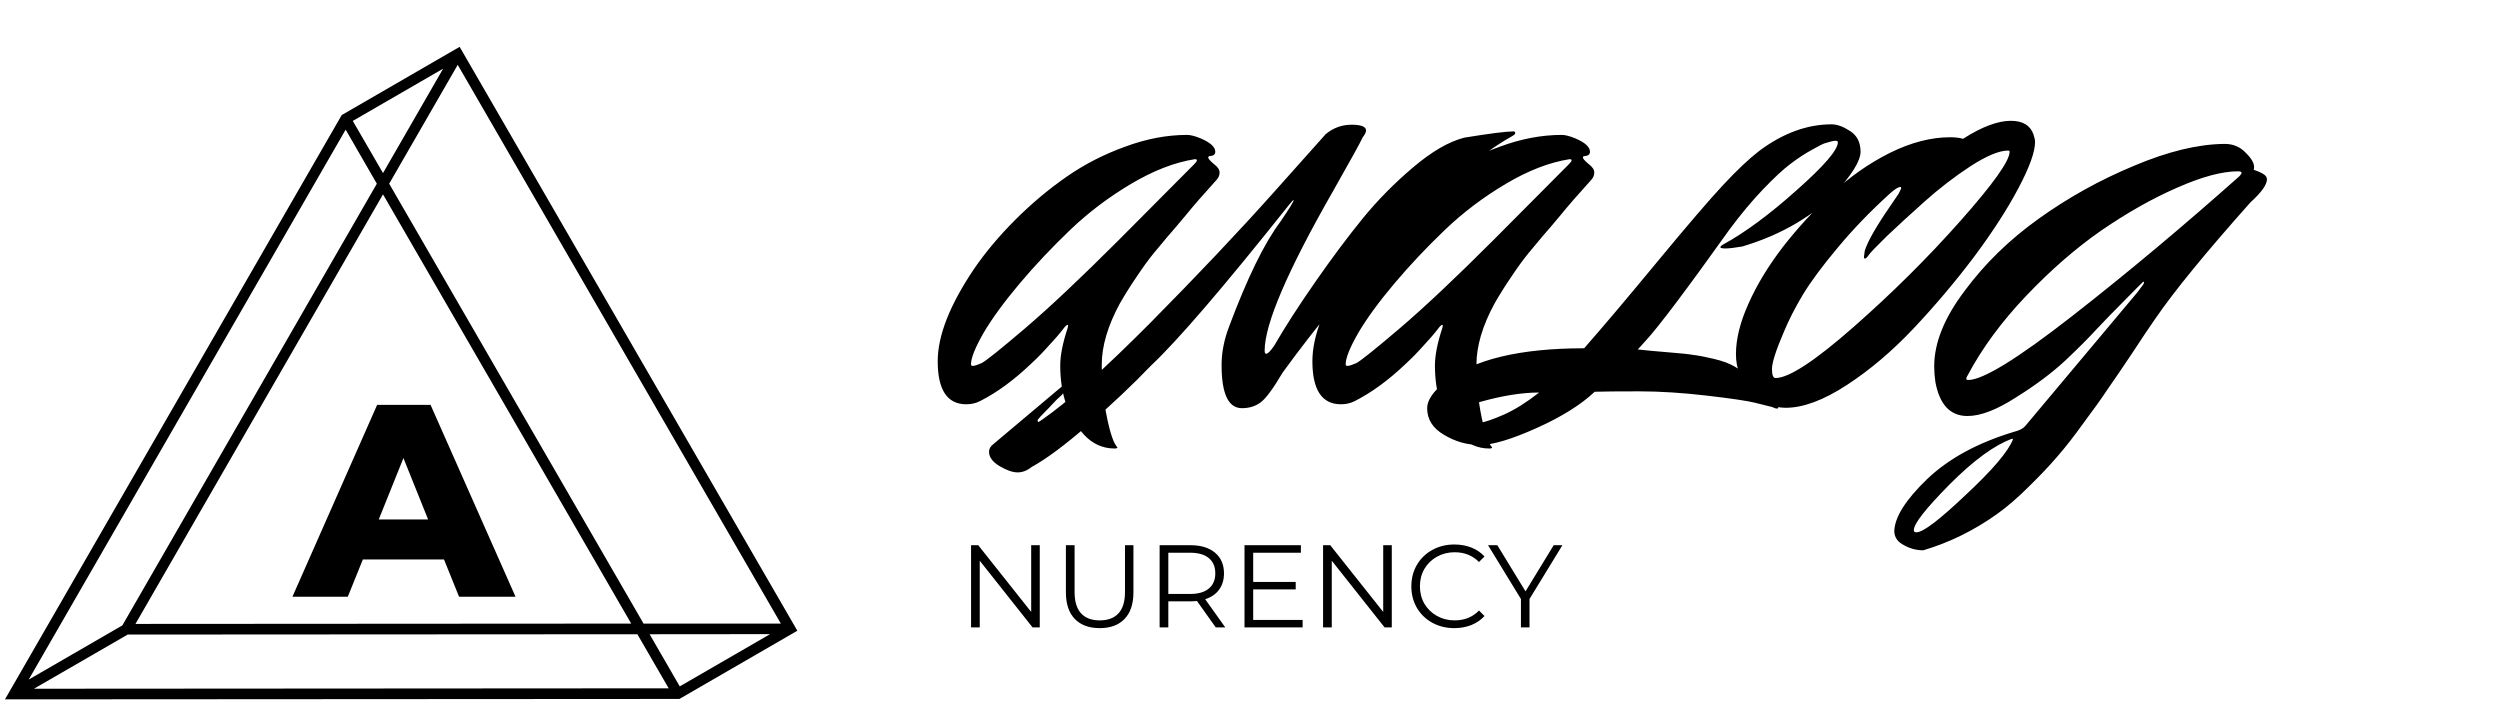 <svg xmlns="http://www.w3.org/2000/svg" width="158" height="45" viewBox="0 0 158 45" fill="none"><path d="M29.049 2.96L21.597 7.272L0.314 44.2L42.94 44.173L50.392 39.862L29.049 2.96ZM23.816 11.61L7.733 39.525L1.814 42.949L21.845 8.193L23.816 11.61ZM22.296 7.642L28.007 4.339L24.206 10.938L22.296 7.642ZM24.206 12.283L39.892 39.411L8.561 39.431L24.206 12.283ZM8.07 40.104L40.283 40.084L42.26 43.501L2.144 43.528L8.07 40.104ZM41.056 40.084L48.67 40.077L42.96 43.38L41.056 40.084ZM40.673 39.411L24.596 11.61L28.928 4.097L49.35 39.411H40.673Z" fill="black"></path><path d="M28.06 35.358H22.933L21.981 37.713H18.482L23.834 25.589H27.212L32.581 37.713H29.013L28.06 35.358ZM27.056 32.829L25.497 28.949L23.938 32.829H27.056Z" fill="black"></path><path d="M67.478 20.725C67.494 20.659 67.502 20.609 67.502 20.576C67.502 20.543 67.486 20.527 67.453 20.527C67.436 20.527 67.387 20.568 67.304 20.65C67.238 20.733 67.147 20.848 67.032 20.997C66.917 21.145 66.669 21.426 66.29 21.838C65.927 22.25 65.547 22.638 65.151 23.001C64.079 24.024 63.007 24.807 61.935 25.352C61.671 25.484 61.382 25.55 61.069 25.55C59.865 25.55 59.263 24.642 59.263 22.828C59.263 21.211 60.029 19.265 61.564 16.988C62.289 15.932 63.156 14.902 64.162 13.895C65.184 12.873 66.265 11.965 67.403 11.173C68.541 10.382 69.779 9.747 71.115 9.268C72.451 8.773 73.754 8.526 75.024 8.526C75.239 8.526 75.528 8.6 75.89 8.749C76.501 9.012 76.806 9.293 76.806 9.59C76.806 9.755 76.699 9.845 76.484 9.862C76.402 9.862 76.361 9.895 76.361 9.961C76.361 10.027 76.476 10.159 76.707 10.357C76.954 10.538 77.078 10.72 77.078 10.901C77.078 11.066 77.02 11.215 76.905 11.347C76.08 12.254 75.42 13.013 74.925 13.623C74.43 14.217 74.051 14.662 73.787 14.959C73.54 15.256 73.251 15.603 72.921 15.998C72.608 16.378 72.253 16.864 71.857 17.458C71.461 18.036 71.098 18.613 70.768 19.191C70.01 20.593 69.63 21.879 69.63 23.05C69.63 24.205 69.737 25.302 69.952 26.341C70.166 27.397 70.389 28.041 70.62 28.271C70.62 28.321 70.562 28.346 70.447 28.346C69.688 28.346 69.036 28.049 68.492 27.455C67.502 26.35 67.007 24.898 67.007 23.1C67.007 22.457 67.164 21.665 67.478 20.725ZM70.719 15.157L75.47 10.382C75.585 10.266 75.643 10.184 75.643 10.134C75.643 10.085 75.602 10.06 75.519 10.06C74.249 10.258 72.905 10.777 71.486 11.619C70.067 12.46 68.781 13.433 67.626 14.539C66.471 15.644 65.407 16.774 64.434 17.928C63.461 19.083 62.702 20.122 62.157 21.046C61.63 21.97 61.366 22.63 61.366 23.026C61.366 23.092 61.407 23.125 61.489 23.125C61.588 23.125 61.77 23.067 62.034 22.951C62.298 22.82 63.205 22.094 64.756 20.774C66.323 19.438 68.311 17.566 70.719 15.157ZM83.786 8.476C84.265 8.08 84.809 7.882 85.419 7.882C86.03 7.882 86.335 8.006 86.335 8.254C86.335 8.353 86.261 8.501 86.112 8.699C85.98 8.996 85.362 10.118 84.256 12.064C81.37 17.112 79.926 20.477 79.926 22.16C79.926 22.292 79.959 22.358 80.025 22.358C80.124 22.358 80.289 22.193 80.52 21.863C81.196 20.692 82.062 19.347 83.118 17.829C84.174 16.312 85.172 14.976 86.112 13.821C87.052 12.666 88.116 11.586 89.304 10.58C90.492 9.573 91.572 8.946 92.546 8.699C94.162 8.435 95.21 8.303 95.688 8.303C95.737 8.32 95.762 8.361 95.762 8.427C95.762 8.476 95.672 8.551 95.49 8.65C93.626 9.689 91.308 11.668 88.537 14.588C85.782 17.491 83.291 20.477 81.064 23.545C80.471 24.552 80.009 25.178 79.679 25.426C79.349 25.673 78.953 25.797 78.491 25.797C77.633 25.797 77.204 24.89 77.204 23.075C77.204 22.283 77.361 21.475 77.674 20.65C78.829 17.566 79.91 15.355 80.916 14.019C81.477 13.194 81.757 12.741 81.757 12.658C81.757 12.609 81.658 12.707 81.46 12.955C77.353 18.118 74.45 21.5 72.75 23.1C71.579 24.321 70.251 25.574 68.767 26.861C67.282 28.148 66.094 29.03 65.204 29.509C64.923 29.74 64.626 29.855 64.313 29.855C63.999 29.855 63.62 29.723 63.175 29.459C62.729 29.195 62.506 28.89 62.506 28.544C62.506 28.362 62.605 28.197 62.803 28.049L66.861 24.634C67.109 24.42 67.266 24.312 67.332 24.312C67.381 24.312 67.406 24.345 67.406 24.411C67.406 24.461 67.381 24.535 67.332 24.634C67.282 24.733 67.208 24.84 67.109 24.956C66.993 25.071 66.878 25.178 66.762 25.277L66.342 25.723C65.83 26.234 65.575 26.515 65.575 26.564C65.575 26.63 65.591 26.663 65.624 26.663C65.657 26.663 65.74 26.614 65.872 26.515C67.455 25.426 69.74 23.38 72.726 20.378C75.712 17.359 78.301 14.621 80.495 12.163L83.786 8.476ZM91.158 20.725C91.175 20.659 91.183 20.609 91.183 20.576C91.183 20.543 91.166 20.527 91.133 20.527C91.117 20.527 91.067 20.568 90.985 20.65C90.919 20.733 90.828 20.848 90.713 20.997C90.597 21.145 90.35 21.426 89.971 21.838C89.608 22.25 89.228 22.638 88.832 23.001C87.76 24.024 86.688 24.807 85.615 25.352C85.352 25.484 85.063 25.55 84.749 25.55C83.545 25.55 82.943 24.642 82.943 22.828C82.943 21.211 83.71 19.265 85.244 16.988C85.97 15.932 86.836 14.902 87.843 13.895C88.865 12.873 89.946 11.965 91.084 11.173C92.222 10.382 93.459 9.747 94.796 9.268C96.132 8.773 97.435 8.526 98.705 8.526C98.919 8.526 99.208 8.6 99.571 8.749C100.181 9.012 100.487 9.293 100.487 9.59C100.487 9.755 100.379 9.845 100.165 9.862C100.082 9.862 100.041 9.895 100.041 9.961C100.041 10.027 100.157 10.159 100.388 10.357C100.635 10.538 100.759 10.72 100.759 10.901C100.759 11.066 100.701 11.215 100.586 11.347C99.761 12.254 99.101 13.013 98.606 13.623C98.111 14.217 97.732 14.662 97.468 14.959C97.22 15.256 96.932 15.603 96.602 15.998C96.288 16.378 95.934 16.864 95.538 17.458C95.142 18.036 94.779 18.613 94.449 19.191C93.69 20.593 93.311 21.879 93.311 23.05C93.311 24.205 93.418 25.302 93.633 26.341C93.847 27.397 94.07 28.041 94.301 28.271C94.301 28.321 94.243 28.346 94.127 28.346C93.369 28.346 92.717 28.049 92.173 27.455C91.183 26.35 90.688 24.898 90.688 23.1C90.688 22.457 90.845 21.665 91.158 20.725ZM94.4 15.157L99.15 10.382C99.266 10.266 99.324 10.184 99.324 10.134C99.324 10.085 99.282 10.06 99.2 10.06C97.93 10.258 96.585 10.777 95.167 11.619C93.748 12.46 92.461 13.433 91.307 14.539C90.152 15.644 89.088 16.774 88.115 17.928C87.141 19.083 86.383 20.122 85.838 21.046C85.31 21.97 85.046 22.63 85.046 23.026C85.046 23.092 85.088 23.125 85.17 23.125C85.269 23.125 85.451 23.067 85.715 22.951C85.978 22.82 86.886 22.094 88.436 20.774C90.004 19.438 91.991 17.566 94.4 15.157ZM100.118 22.011C101.306 20.659 102.84 18.844 104.72 16.568C106.601 14.291 107.987 12.675 108.877 11.718C109.768 10.761 110.535 10.035 111.179 9.54C112.68 8.419 114.206 7.858 115.756 7.858C116.103 7.858 116.49 7.998 116.919 8.278C117.365 8.559 117.587 8.996 117.587 9.59C117.587 10.167 117.035 11.058 115.929 12.262C115.385 12.856 114.593 13.466 113.554 14.093C112.531 14.704 111.385 15.198 110.115 15.578C109.636 15.66 109.281 15.702 109.051 15.702C108.836 15.702 108.729 15.677 108.729 15.627C108.729 15.578 108.787 15.52 108.902 15.454C110.288 14.695 111.838 13.549 113.554 12.015C115.286 10.481 116.152 9.474 116.152 8.996C116.152 8.93 116.103 8.897 116.004 8.897C115.921 8.897 115.822 8.913 115.707 8.946C115.608 8.979 115.492 9.012 115.36 9.045C115.228 9.078 114.948 9.219 114.519 9.466C114.09 9.697 113.636 9.994 113.158 10.357C112.696 10.703 112.111 11.248 111.401 11.99C110.708 12.716 110.007 13.557 109.298 14.514C106.576 18.324 104.811 20.667 104.003 21.541C103.871 21.69 103.706 21.871 103.508 22.085C103.92 22.135 104.539 22.193 105.364 22.259C106.189 22.325 106.741 22.382 107.022 22.432C107.318 22.465 107.747 22.547 108.308 22.679C108.869 22.811 109.314 22.976 109.644 23.174C110.502 23.702 111.327 24.42 112.119 25.327C112.3 25.525 112.391 25.657 112.391 25.723C112.391 25.789 112.366 25.822 112.317 25.822C112.234 25.822 112.127 25.789 111.995 25.723C111.748 25.657 111.385 25.566 110.906 25.451C110.444 25.335 109.438 25.187 107.888 25.005C106.337 24.824 104.91 24.733 103.607 24.733C102.32 24.733 101.38 24.741 100.786 24.758C99.912 25.583 98.683 26.35 97.099 27.059C95.516 27.768 94.328 28.123 93.536 28.123C92.728 28.123 91.969 27.909 91.26 27.48C90.55 27.067 90.196 26.506 90.196 25.797C90.196 25.286 90.583 24.725 91.359 24.114C93.14 22.712 96.06 22.011 100.118 22.011ZM91.557 26.515C91.557 26.68 91.754 26.787 92.15 26.836C92.662 26.836 93.099 26.803 93.462 26.737C93.825 26.688 94.361 26.506 95.07 26.193C95.763 25.88 96.497 25.418 97.272 24.807C96.217 24.807 95.004 24.997 93.635 25.376C92.249 25.756 91.557 26.135 91.557 26.515ZM124.063 8.773C125.251 8.014 126.257 7.635 127.082 7.635C127.841 7.635 128.319 7.924 128.517 8.501C128.583 8.699 128.616 8.856 128.616 8.971C128.616 9.598 128.262 10.58 127.552 11.916C126.843 13.252 125.903 14.704 124.731 16.271C123.56 17.821 122.298 19.314 120.946 20.749C119.593 22.184 118.183 23.38 116.714 24.337C115.246 25.294 113.96 25.772 112.854 25.772C112.079 25.772 111.361 25.442 110.702 24.783C110.042 24.123 109.712 23.323 109.712 22.382C109.712 21.426 109.976 20.362 110.504 19.191C111.032 18.003 111.757 16.807 112.681 15.603C113.621 14.398 114.652 13.277 115.774 12.237C116.896 11.182 118.117 10.324 119.436 9.664C120.772 9.004 122.043 8.674 123.247 8.674C123.577 8.674 123.849 8.707 124.063 8.773ZM112.211 23.892C113.052 23.892 114.694 22.82 117.135 20.675C119.576 18.531 121.828 16.295 123.89 13.97C125.969 11.627 127.008 10.167 127.008 9.59C127.008 9.54 126.975 9.516 126.909 9.516C126.348 9.516 125.556 9.845 124.533 10.505C123.527 11.165 122.562 11.908 121.638 12.732C120.715 13.557 119.915 14.291 119.238 14.934C118.578 15.578 118.199 15.974 118.1 16.122C118.001 16.271 117.919 16.345 117.853 16.345C117.82 16.345 117.803 16.304 117.803 16.221L117.853 15.85C118.034 15.256 118.587 14.291 119.51 12.955L119.981 12.262C120.096 12.048 120.154 11.924 120.154 11.891C120.154 11.841 120.137 11.817 120.104 11.817C119.972 11.817 119.75 11.957 119.436 12.237C118.199 13.359 117.102 14.497 116.145 15.652C115.189 16.79 114.454 17.78 113.943 18.621C113.448 19.446 113.044 20.238 112.731 20.997C112.236 22.151 111.988 22.927 111.988 23.323C111.988 23.702 112.063 23.892 112.211 23.892ZM142.433 10.728C142.928 10.893 143.2 11.058 143.249 11.223L143.274 11.322C143.274 11.668 142.928 12.155 142.235 12.782C139.414 15.949 137.41 18.399 136.222 20.131C135.876 20.626 135.389 21.351 134.762 22.308C134.135 23.248 133.624 23.999 133.228 24.56C132.849 25.137 132.337 25.855 131.694 26.713C131.067 27.587 130.506 28.305 130.011 28.865C129.533 29.426 128.939 30.053 128.23 30.746C127.537 31.439 126.869 32.016 126.226 32.478C124.774 33.517 123.215 34.284 121.549 34.779C121.12 34.779 120.716 34.672 120.336 34.458C119.941 34.26 119.734 33.971 119.718 33.591C119.734 32.701 120.427 31.595 121.796 30.276C123.166 28.973 125.005 27.975 127.314 27.282C127.644 27.199 127.875 27.076 128.007 26.911L135.084 18.473L135.455 17.978C135.488 17.912 135.505 17.871 135.505 17.854C135.505 17.821 135.488 17.805 135.455 17.805C135.439 17.805 135.076 18.168 134.366 18.893C133.657 19.603 133.038 20.238 132.511 20.799C131.999 21.36 131.323 22.036 130.482 22.828C129.64 23.603 128.609 24.37 127.389 25.129C126.184 25.904 125.17 26.292 124.345 26.292C123.256 26.292 122.58 25.574 122.316 24.139C122.267 23.809 122.242 23.479 122.242 23.149C122.242 21.665 122.885 20.073 124.172 18.374C125.442 16.658 127.001 15.141 128.848 13.821C130.712 12.485 132.717 11.371 134.861 10.481C137.006 9.573 138.911 9.111 140.577 9.095H140.602C141.13 9.095 141.567 9.276 141.913 9.639C142.276 9.986 142.458 10.291 142.458 10.555C142.458 10.637 142.449 10.695 142.433 10.728ZM120.955 33.492C120.955 33.591 120.996 33.641 121.079 33.641H121.128C121.541 33.641 122.58 32.849 124.246 31.265C125.929 29.698 126.918 28.535 127.215 27.777C127.215 27.744 127.199 27.727 127.166 27.727C126.061 28.123 124.749 29.08 123.232 30.597C121.714 32.132 120.955 33.096 120.955 33.492ZM141.517 11.149C141.616 11.05 141.666 10.976 141.666 10.926C141.666 10.86 141.592 10.827 141.443 10.827C140.437 10.827 139.15 11.173 137.583 11.866C136.032 12.543 134.441 13.442 132.807 14.563C131.191 15.685 129.599 17.071 128.032 18.72C126.481 20.353 125.252 22.028 124.345 23.743C124.296 23.809 124.271 23.875 124.271 23.941C124.271 23.991 124.312 24.015 124.394 24.015C125.318 24.015 127.504 22.671 130.952 19.982C134.416 17.277 137.938 14.332 141.517 11.149Z" fill="black"></path><path d="M65.713 34.457V39.653H65.26L61.92 35.437V39.653H61.371V34.457H61.824L65.171 38.673V34.457H65.713ZM69.503 39.698C68.829 39.698 68.305 39.505 67.929 39.119C67.553 38.733 67.365 38.171 67.365 37.434V34.457H67.914V37.411C67.914 38.015 68.05 38.465 68.322 38.762C68.594 39.059 68.988 39.208 69.503 39.208C70.022 39.208 70.418 39.059 70.69 38.762C70.963 38.465 71.099 38.015 71.099 37.411V34.457H71.633V37.434C71.633 38.171 71.445 38.733 71.069 39.119C70.698 39.505 70.176 39.698 69.503 39.698ZM76.837 39.653L75.649 37.983C75.515 37.998 75.377 38.005 75.233 38.005H73.838V39.653H73.288V34.457H75.233C75.896 34.457 76.416 34.615 76.792 34.932C77.168 35.249 77.356 35.684 77.356 36.238C77.356 36.644 77.252 36.988 77.044 37.27C76.842 37.547 76.55 37.748 76.168 37.871L77.438 39.653H76.837ZM75.218 37.538C75.733 37.538 76.126 37.424 76.399 37.196C76.671 36.968 76.807 36.649 76.807 36.238C76.807 35.818 76.671 35.496 76.399 35.273C76.126 35.046 75.733 34.932 75.218 34.932H73.838V37.538H75.218ZM82.327 39.178V39.653H78.653V34.457H82.216V34.932H79.202V36.78H81.889V37.248H79.202V39.178H82.327ZM87.961 34.457V39.653H87.508L84.168 35.437V39.653H83.618V34.457H84.071L87.419 38.673V34.457H87.961ZM91.914 39.698C91.399 39.698 90.934 39.584 90.518 39.356C90.107 39.129 89.783 38.814 89.546 38.413C89.313 38.008 89.197 37.555 89.197 37.055C89.197 36.555 89.313 36.105 89.546 35.704C89.783 35.298 90.11 34.981 90.525 34.754C90.941 34.526 91.406 34.412 91.921 34.412C92.307 34.412 92.663 34.477 92.99 34.605C93.317 34.734 93.594 34.922 93.821 35.169L93.472 35.518C93.067 35.108 92.555 34.902 91.936 34.902C91.525 34.902 91.152 34.996 90.815 35.184C90.478 35.372 90.214 35.63 90.021 35.956C89.833 36.283 89.739 36.649 89.739 37.055C89.739 37.461 89.833 37.827 90.021 38.154C90.214 38.48 90.478 38.738 90.815 38.926C91.152 39.114 91.525 39.208 91.936 39.208C92.559 39.208 93.072 39 93.472 38.584L93.821 38.933C93.594 39.181 93.314 39.371 92.983 39.505C92.656 39.633 92.3 39.698 91.914 39.698ZM96.665 37.857V39.653H96.123V37.857L94.045 34.457H94.631L96.413 37.374L98.194 34.457H98.744L96.665 37.857Z" fill="black"></path></svg>